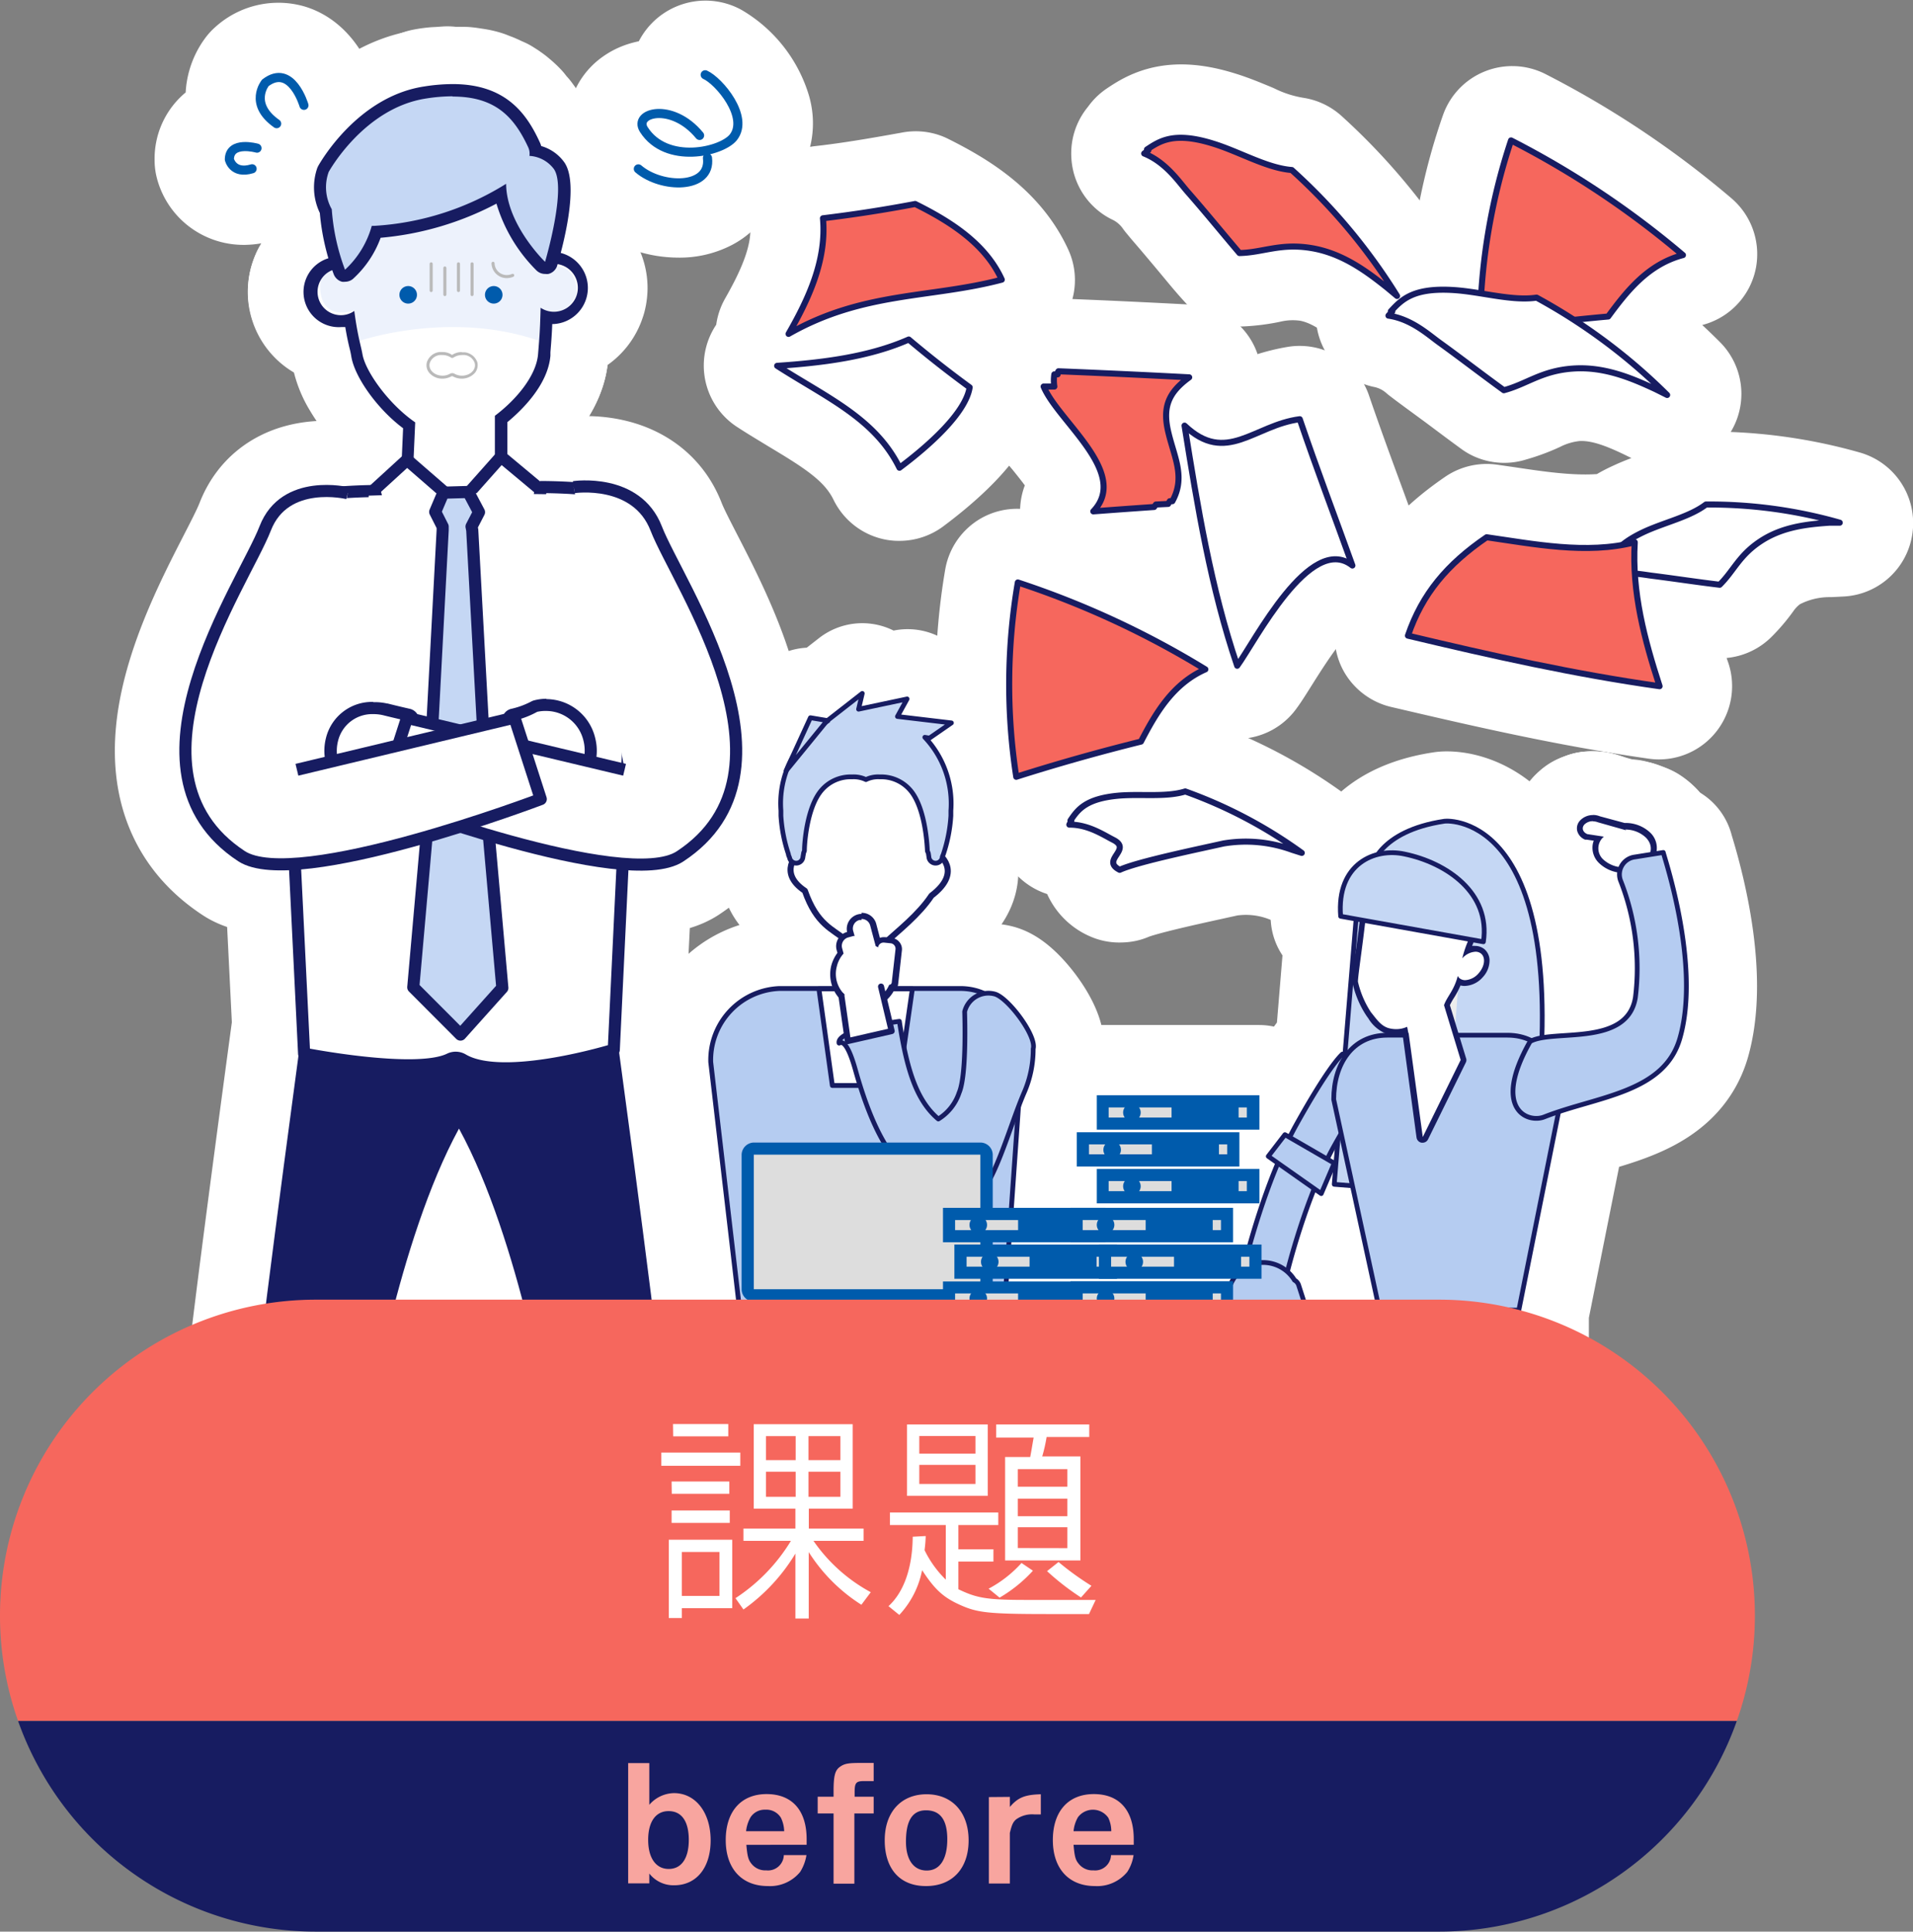<svg xmlns="http://www.w3.org/2000/svg" viewBox="0 0 218.02 220.07"><rect x="0" y="0" width="218.02" height="220.07" fill="#808080" stroke="none"/><defs><style>.cls-1,.cls-18,.cls-23,.cls-3{fill:none}.cls-1,.cls-3{stroke:#fff}.cls-1,.cls-18,.cls-23{stroke-linecap:round}.cls-1,.cls-10,.cls-13,.cls-16,.cls-18,.cls-23,.cls-3,.cls-4,.cls-5{stroke-linejoin:round}.cls-1{stroke-width:16px}.cls-3{stroke-width:9.6px}.cls-16,.cls-4,.cls-7{fill:#fff}.cls-10,.cls-13,.cls-16,.cls-4,.cls-5{stroke:#171c61}.cls-13,.cls-4{stroke-width:.69px}.cls-5{fill:#c5d7f4}.cls-10,.cls-5{stroke-width:.54px}.cls-10,.cls-12{fill:#b5ccf1}.cls-9{fill:#171c61}.cls-13,.cls-22{fill:#f6675d}.cls-16{stroke-width:1.38px}.cls-18{stroke:#005bac;stroke-width:1.04px}.cls-20{fill:#ddd}.cls-21{fill:#005bac}.cls-23{stroke:#bababa;stroke-width:.35px}</style></defs><g id="レイヤー_2" data-name="レイヤー 2"><g id="レイヤー_1-2" data-name="レイヤー 1"><path class="cls-1" d="M185.22 94.51zm-84.01 17.88a1.62 1.62 0 0 0 .1-.18l-.1.18zm80.06-18.79a2.3 2.3 0 0 1 .37 0h-.09zM152 132.18l.11-1.28-.54 1zm6.25-96.98a.37.37 0 0 0-.08.33l-.13.17a.34.34 0 0 0-.05.35.33.33 0 0 0 .27.21 11 11 0 0 1 5 2.5l.66.5c1.34 1 2.65 1.94 3.92 2.89s2.27 1.7 3.44 2.55a.36.36 0 0 0 .3 0 18 18 0 0 0 2.76-1 14.35 14.35 0 0 1 5.06-1.43c3.42-.23 6.46 1 9.27 2.35l.83.41.44.22a.47.47 0 0 0 .16 0 .33.33 0 0 0 .28-.15.35.35 0 0 0 0-.45 62.36 62.36 0 0 0-9.87-8.07l2.92-.29a.35.35 0 0 0 .25-.14c2.24-3 4.57-5.87 8.33-6.87a.35.35 0 0 0 .25-.26.37.37 0 0 0-.12-.34 101.51 101.51 0 0 0-19.65-13.12.37.37 0 0 0-.29 0 .35.35 0 0 0-.2.21A64.2 64.2 0 0 0 168.53 33c-.93-.14-1.87-.28-2.78-.34-4.86-.3-6.26 1.21-7.5 2.54zm-42.61 53.6a.37.37 0 0 0 .18 0h.11c4.57-1.46 9.33-2.81 14.14-4a.39.39 0 0 0 .22-.18c1.75-3.36 3.61-6.5 7.17-8.07a.35.35 0 0 0 0-.61 101.52 101.52 0 0 0-21.4-9.94.33.33 0 0 0-.29 0 .35.35 0 0 0-.16.23 68.48 68.48 0 0 0-.13 22.26.35.35 0 0 0 .16.31zm32.58 8.73a.34.34 0 0 0 .41-.17.35.35 0 0 0-.1-.44 53.39 53.39 0 0 0-13.37-7.08.33.33 0 0 0-.22 0 15.94 15.94 0 0 1-4.61.39c-1 0-2 0-2.93.08-4 .35-4.9 1.75-5.73 3a.37.37 0 0 0 0 .31l-.07.11a.36.36 0 0 0 0 .35.35.35 0 0 0 .3.18 8.76 8.76 0 0 1 4.25 1.37l.6.31c.31.16.5.33.54.48s-.13.47-.31.74a1.66 1.66 0 0 0-.39 1.3 1.51 1.51 0 0 0 .89.91.29.29 0 0 0 .16 0 .35.35 0 0 0 .14 0c1.63-.72 6.86-1.86 10-2.55l1.77-.39a15.29 15.29 0 0 1 7.66.72zm61.55-38.28a54.6 54.6 0 0 0-15.34-2.08.38.38 0 0 0-.22.07 16.19 16.19 0 0 1-4.28 2c-.94.34-1.91.69-2.79 1.11a11.91 11.91 0 0 0-2.31 1.37c-4.37.77-9.15.06-13.41-.58l-1.94-.28a.39.39 0 0 0-.24.05c-4.7 3.21-7.51 6.72-9.11 11.39a.35.35 0 0 0 0 .28.41.41 0 0 0 .22.17c8.55 2 18.53 4.33 28.71 5.77a.32.32 0 0 0 .26-.12.36.36 0 0 0 .07-.33 53 53 0 0 1-2.78-12.28l1.07.14.68.1c1.36.16 2.71.34 4 .52L196 67a.35.35 0 0 0 .24-.1 15.14 15.14 0 0 0 1.6-1.87 11.53 11.53 0 0 1 3.07-3 15.43 15.43 0 0 1 7.61-2l1.18-.06a.34.34 0 0 0 .33-.3.36.36 0 0 0-.26-.42zM91.7 44c4.47 2.69 8.32 5 10.49 9.44a.35.35 0 0 0 .23.18h.09a.36.36 0 0 0 .2-.06c2.82-2.1 7.62-6.11 8.12-9.39a.34.34 0 0 0-.13-.33 125 125 0 0 1-6.92-5.44.36.36 0 0 0-.37 0c-4.69 2.04-10.15 2.6-14.88 2.9a.35.35 0 0 0-.31.26.34.34 0 0 0 .15.38c1.12.73 2.25 1.4 3.33 2.06zm-1.83-5.62a.39.39 0 0 0 .18 0c5.56-3.18 10.87-3.93 16-4.65a73.17 73.17 0 0 0 8.2-1.49.35.35 0 0 0 .22-.19.3.3 0 0 0 0-.29c-2-4.35-6.17-6.88-10-8.79a.37.37 0 0 0-.21 0c-3.72.67-7.08 1.25-10.49 1.63a.35.35 0 0 0-.31.37c.44 4.71-1.71 9.2-3.87 13a.36.36 0 0 0 .06.42.33.33 0 0 0 .22-.01zm31.64 9.97c2.72 3.37 5.53 6.85 2.84 9.67a.35.35 0 0 0 .25.59c2.33-.17 4.65-.32 6.88-.46a.34.34 0 0 0 .25-.13.61.61 0 0 0 .12-.16l1.22-.05a.36.36 0 0 0 .27-.15l.11-.17h.1a.33.33 0 0 0 .29-.18c1.27-2.31.68-4.28 0-6.36-.15-.51-.3-1-.44-1.57-.69-2.79-.11-4.37 2.22-6.06a.34.34 0 0 0-.19-.62c-5.31-.28-10.19-.51-14.91-.69a.32.32 0 0 0-.34.25v.08h-.09a.36.36 0 0 0-.36.3 4.85 4.85 0 0 0 0 1.08H119a.35.35 0 0 0-.29.15.35.35 0 0 0 0 .33 20.42 20.42 0 0 0 2.8 4.15z"/><path class="cls-1" d="M153.91 64.7a.34.34 0 0 0 .42 0 .36.36 0 0 0 .12-.4c-.77-2.18-1.57-4.36-2.37-6.54-1.22-3.3-2.47-6.73-3.63-10.12a.35.35 0 0 0-.37-.23 17.34 17.34 0 0 0-4.68 1.49c-2.87 1.24-5.15 2.23-8.19-.67a.35.35 0 0 0-.4-.06.36.36 0 0 0-.18.36c1.57 10 3.11 18.87 6 27.42a.35.35 0 0 0 .27.23h.1a.33.33 0 0 0 .27-.14c.37-.49.85-1.26 1.46-2.23 2.16-3.42 5.78-9.16 9-9.72a2.64 2.64 0 0 1 2.18.61zm-23.68-46.89a11.1 11.1 0 0 1 4.27 3.61l.53.64c1.08 1.25 2.14 2.51 3.16 3.73S140 28 141 29.08a.3.3 0 0 0 .27.12 17.93 17.93 0 0 0 2.92-.36 14.13 14.13 0 0 1 5.24-.2c3.38.57 6 2.52 8.47 4.45l.76.64.34.27a.3.3 0 0 0 .22.08.34.34 0 0 0 .3-.52 66.75 66.75 0 0 0-12-14.42.37.37 0 0 0-.2-.09 19.72 19.72 0 0 1-5.48-1.73c-1.11-.46-2.26-.94-3.39-1.29-4.64-1.46-6.35-.31-7.86.7a.37.37 0 0 0-.15.31l-.12.09-.1.08a.32.32 0 0 0-.13.32.31.31 0 0 0 .14.28zm-52.91 3.54a4.93 4.93 0 0 0 2.37-.52 2.71 2.71 0 0 0 1.45-2.9.53.53 0 0 0-.22-.36A5.73 5.73 0 0 0 84 16a3.25 3.25 0 0 0 .51-2.89 8.94 8.94 0 0 0-3.91-5 .54.54 0 0 0-.69.27.51.51 0 0 0 .27.68l.15.1-.51 5.63c-2.35-2.55-5.24-2.72-6.49-1.81a1.5 1.5 0 0 0-.37 2.14 6.35 6.35 0 0 0 5.23 2.79h.45a9.07 9.07 0 0 0 1.57-.13.57.57 0 0 0-.08.34l-6.64 1a3.48 3.48 0 0 1-.39-.28.52.52 0 0 0-.67.79 7.89 7.89 0 0 0 4.89 1.72zM26.63 19.6a2.26 2.26 0 0 0 1.17.3 4 4 0 0 0 1.08-.17.51.51 0 0 0 .34-.65.52.52 0 0 0-.38-.35l.33-1.35a.51.51 0 0 0 .61-.36.52.52 0 0 0-.35-.64c-.21-.06-2-.55-3.09.25a1.8 1.8 0 0 0-.72 1.52v.12a2.15 2.15 0 0 0 1.01 1.33zm4.61-5.08a.52.52 0 0 0 .29.09.5.5 0 0 0 .43-.22.5.5 0 0 0 0-.58l2.25-1.52a.54.54 0 0 0 .58.21.53.53 0 0 0 .35-.65c0-.11-.86-2.84-2.66-3.43a2.72 2.72 0 0 0-2.56.58l-.09.08a3.45 3.45 0 0 0-.66 2.49 4.42 4.42 0 0 0 2.07 2.95zM143.49 137.1v-3.92h-18.53v3.92h18.53zm0-8.4v-3.92h-18.53v3.92h18.53z"/><path class="cls-1" d="M75.5 158.65c-.1-1-.25-2.33-.42-3.79h98v-5.59h-16.15l-3-13.92-2.15-.17v-.28l.1-1.3-1.19 2.8-.83-.58a82.4 82.4 0 0 0-2.88 9 4.37 4.37 0 0 1 .53.6.53.53 0 0 1 .12 0 .87.87 0 0 1 .44.5l1.12 3.34h-.29l-1-2.87a1 1 0 0 0-.47-.55 4 4 0 0 0-.81-.92 83.8 83.8 0 0 1 3.08-9.53l.83.59 1.48-3.47-.83-.48a33 33 0 0 1 .81-1.57l.45-.8-.43 5.26 2.07.16 3.08 14.17h15.94l4.52-22.58c5.66-1.9 12.32-2.69 13.93-8.52 2.3-8.34-1.85-20.53-1.94-21l-1.66.27a1.7 1.7 0 0 0-.38-2 3 3 0 0 0-.48-.38 3.57 3.57 0 0 0-1.63-.49 1.81 1.81 0 0 0-.23 0s.17.12.11.09l-3.24-.92a1.41 1.41 0 0 0-1.53.29c-.33.38-.18.86.34 1.08l1.89.29a1.85 1.85 0 0 0-.63 1.27 1.37 1.37 0 0 0 0 .35 1.93 1.93 0 0 0 .54 1 3.38 3.38 0 0 0 2.11.88 2 2 0 0 0-.06 1.62 27.24 27.24 0 0 1 1.65 13.24c-.83 4.89-7.31 3.95-10.7 4.56.76-25.22-10.57-24.77-11.11-24.68-4.57.68-6.65 2.48-7.59 3.78-2.44.65-4.54 2.79-4.2 7l1.72.31-1.3 15.74-.29-.33c-.37.33-1.84 1.89-5.24 8q-.41.74-.78 1.5l-.5-.29-1.89 2.47 1 .74a84.11 84.11 0 0 0-3.21 9.31H115v-.29h25.55v-3.92h-25.28l.79-11.34c.25-.67.5-1.29.74-1.84a12.34 12.34 0 0 0 1-4.92c.41-1.49-2.88-5.84-4.38-6.24a2.69 2.69 0 0 0-1.29 0 6.44 6.44 0 0 0-2.63-.55h-8.39a3.25 3.25 0 0 0 .25-.45.3.3 0 0 0 .29-.27l.43-3.79a.62.62 0 0 0-.54-.67l-.62-.06c1.52-1.41 3.85-3.22 5.29-5.38 2.58-2 1.9-3.55 1.26-4.3 0-.15.09-.29.14-.44a16.93 16.93 0 0 0 .85-4.36v-.59a11 11 0 0 0-3-8.39l.53.09 2.5-1.73-6.15-.73 1.1-2-5.59 1.12.42-1.8-4 3.12h.09l-.24.17.15-.19-1.91-.32-2.78 6.06.11-.13a11.66 11.66 0 0 0-.69 4.64v.59a16.93 16.93 0 0 0 .85 4.36c0 .15.1.29.14.44a.85.85 0 0 0 .3.44c-.36.83-.42 2.07 1.43 3.31 1.31 3.74 3 4.29 4.49 5.46a1 1 0 0 0-.3 1l.17.63a3.35 3.35 0 0 0-.77 1.47 3.48 3.48 0 0 0-.07 1.32 3.3 3.3 0 0 0 .15.62 3 3 0 0 0 .32.65h-6.9A8.16 8.16 0 0 0 81 121l3.21 27.49h.56a.44.44 0 0 0-.08.25.49.49 0 0 0 .48.49H74.4a3384.74 3384.74 0 0 0-4.32-32.83l.89-18c2.85.22 5.19 0 6.53-.85 14.72-9.66-.24-31-2.71-37.35-2.24-5.79-9.4-4.72-9.4-4.72v.12c-2.07-.14-3.82-.13-3.82-.13h-.33L57.1 52l-.7.78v-5.35c2.45-1.85 4.71-4.57 4.92-7v-.59a2.45 2.45 0 0 1 0-.27l.06-.73v-.71a1.21 1.21 0 0 0 0-.19V35.08l.12.06a2.5 2.5 0 0 0 .63.27 3.19 3.19 0 0 0 .7.09h.59a2.35 2.35 0 0 0 .43-.13 2.79 2.79 0 0 0 1-.68 3.27 3.27 0 0 0 .35-.48 2.48 2.48 0 0 0 .24-.55v-.06a.28.28 0 0 1 0-.06 2.38 2.38 0 0 0 .05-.26 2 2 0 0 0 0-.43 3 3 0 0 0 0-.52 1.05 1.05 0 0 0 0-.19l-.09-.3-.12-.23a1.28 1.28 0 0 0-.11-.2 2.27 2.27 0 0 0-.18-.25l.1-.16a1.88 1.88 0 0 0-.25-.24l-.09-.08-.33-.22h-.06a2.87 2.87 0 0 0-.4-.18 3 3 0 0 0-.85-.14 2.69 2.69 0 0 0-1.38.37v-1c.24.27.39.41.39.41s2.52-8.44 1-10.58a3.75 3.75 0 0 0-2.78-1.49 1.75 1.75 0 0 0-.15-1c-1.54-3.35-3.64-5.65-8.29-5.75h-.51a19.62 19.62 0 0 0-2.81.24c-7.07 1.08-11.11 8.37-11.11 8.37a5.12 5.12 0 0 0 .35 4.25 24.55 24.55 0 0 0 1.46 6.77 2.45 2.45 0 0 0-1.78.27 2.59 2.59 0 0 0-.91.95l-.06.09a3.16 3.16 0 0 0-.2.54 2.9 2.9 0 0 0-.07.6 2.66 2.66 0 0 0 2.66 2.66h.42a2.67 2.67 0 0 0 1.11-.46c0 .4.11.75.16 1.08v.3c0 .1.07.42.1.6l.06.29c0 .16.06.32.09.46a1.55 1.55 0 0 0 0 .23c0 .15.06.29.08.41v.16l.14.63a2.82 2.82 0 0 0 .07.31.36.36 0 0 0 0 .1c0 .13.05.25.07.38a7.71 7.71 0 0 0 1 2.39c.21.36.45.72.72 1.1a17.58 17.58 0 0 0 4.22 4.21L47.1 53l-.71-.62-3.73 3.42v.14c-.59 0-2 0-3.68.14-1.76-.28-6.94-.63-8.79 4.14-2.47 6.39-17.42 27.69-2.71 37.35 1.26.83 3.43 1.05 6.06.88l.91 18.36c-1.05 7.75-4.5 33.29-5.38 41.84m12.77 4.14s3.44-21.41 10.43-34.21c7 12.8 10.42 34.21 10.42 34.21m-23-132.48l.06.44a2.63 2.63 0 0 0-.38-.11c.14-.07.26-.18.39-.33zm.67 5.11zm11.68 85.11a2 2 0 0 1 .33.08l-.13.15c.01-.08-.06-.15-.13-.23zM140.36 146h-.3c.05-.09.09-.19.15-.28h.33zm-25.36-.31v.28h-.27v-.28z"/><path class="cls-1" d="M141.25 132.9V129h-18.53v3.9h18.53z"/><path d="M61.49 38.12l.12-3a67.49 67.49 0 0 1-.12 3zm-3.3-24.58l.34.41-.34-.41zm3.54 21.63a3.15 3.15 0 0 0 1.5.35h-.15a2.68 2.68 0 0 1-1.35-.35zm2.37.17a3.27 3.27 0 0 0 1.57-1.72 2.74 2.74 0 0 1-1.57 1.72zm-.53.15h.1zm2.23-2.68a3.1 3.1 0 0 1-.09.69c0-.41.16-2.94-2.3-3.18v-.19a2.71 2.71 0 0 1 2.39 2.68zM59 14.52l-.27-.37zm1.23 2.2l-.37-.72zm-.44-.89l-.25-.45zm-.39-.69l-.24-.39zm-1.28-1.72a7.5 7.5 0 0 0-.5-.48l.46.48zm-.65-.6a3 3 0 0 0-.39-.31 3 3 0 0 1 .35.31zm-.6-.46l-.38-.24zM56.2 12l-.41-.2zm-.66-.31l-.5-.19zm-.72-.26q-.37-.12-.78-.21.41.07.78.19zm-.91-.23l-.72-.11zm-1-.14h-.61zm-1-.06zm-2.18.1c-.37 0-.75.08-1.14.14.41-.08.76-.13 1.13-.16zM51 11l-1 .07zM37.5 31a3.09 3.09 0 0 0-.91.95 2.59 2.59 0 0 1 .91-.95zm1.4 4.91a2.66 2.66 0 0 1-2.66-2.66 2.77 2.77 0 0 1 .28-1.18c-.05.39-.5 4.58 3.91 3.35l.57 3.41c-.17-.76-.37-1.79-.59-3.41a2.61 2.61 0 0 1-1.51.49zm2.47 4.51c-.08-.47-.2-.93-.35-1.59 0 0 10.23-3.53 20.43 0 0 .54-.09 1-.13 1.6-.21 2.44-2.47 5.16-4.92 7v4.34l-3.22 3.62-2.2.06-3.84-3.32.18-4c-3.04-2.07-5.62-5.74-5.95-7.71zm144 54.17zm-.79 4.2l-.22-.05zm-.61-.15l-.21-.07zm-.59-.25l-.16-.09zm-31.77 33.54c.18-.35.35-.69.54-1l-.11 1.28zm-11.37 13.76l-.15.28H115v-.28h25.24zm9 3.58l-1.12-3.34a.87.87 0 0 0-.44-.5.53.53 0 0 0-.12 0 4.37 4.37 0 0 0-.53-.6 82.4 82.4 0 0 1 2.88-9l.83.58 1.19-2.8-.1 1.3v.28l2.15.17 3 13.92zm38.86-52.16v-.09a1.9 1.9 0 0 0 0-.41 1.9 1.9 0 0 1 0 .41v.09zm-1-2.08a3 3 0 0 1 .48.38 3 3 0 0 0-.49-.41zm-1.86-.52h.39-.39zm.82.11h-.16zm-.76-.06zm0 0zm-3.14-.84a1.43 1.43 0 0 0-.37-.09 1.43 1.43 0 0 1 .31.05zm-.46-.1a2.3 2.3 0 0 0-.37 0h.28zm-.8.18a1.15 1.15 0 0 0-.27.21 1.15 1.15 0 0 1 .21-.25zm.42-.15a1.35 1.35 0 0 0-.34.11 1.35 1.35 0 0 1 .28-.15zm1 3.69a1.68 1.68 0 0 1-.12-.69 1.68 1.68 0 0 0 .12.69 2.16 2.16 0 0 0 .44.64 2.16 2.16 0 0 1-.47-.68zm-81.08 15.09l.1-.18a1.62 1.62 0 0 1-.1.18zm-6-1.32a1.82 1.82 0 0 0 0 .32 3.3 3.3 0 0 0 .15.62 3.3 3.3 0 0 1-.15-.62 1.82 1.82 0 0 1 0-.36z" stroke-width="16" stroke-linejoin="round" stroke="#fff" fill="none"/><path class="cls-3" d="M158.25 35.2a.37.37 0 0 0-.08.33l-.13.17a.34.34 0 0 0-.05.35.33.33 0 0 0 .27.21 11 11 0 0 1 5 2.5l.66.5c1.34 1 2.65 1.94 3.92 2.89s2.27 1.7 3.44 2.55a.36.36 0 0 0 .3 0 18 18 0 0 0 2.76-1 14.35 14.35 0 0 1 5.06-1.43c3.42-.23 6.46 1 9.27 2.35l.83.41.44.22a.47.47 0 0 0 .16 0 .33.33 0 0 0 .28-.15.35.35 0 0 0 0-.45 62.36 62.36 0 0 0-9.87-8.07l2.92-.29a.35.35 0 0 0 .25-.14c2.24-3 4.57-5.87 8.33-6.87a.35.35 0 0 0 .25-.26.37.37 0 0 0-.12-.34 101.51 101.51 0 0 0-19.65-13.12.37.37 0 0 0-.29 0 .35.35 0 0 0-.2.21A64.2 64.2 0 0 0 168.53 33c-.93-.14-1.87-.28-2.78-.34-4.86-.3-6.26 1.21-7.5 2.54zm-42.61 53.6a.37.37 0 0 0 .18 0h.11c4.57-1.46 9.33-2.81 14.14-4a.39.39 0 0 0 .22-.18c1.75-3.36 3.61-6.5 7.17-8.07a.35.35 0 0 0 0-.61 101.52 101.52 0 0 0-21.4-9.94.33.33 0 0 0-.29 0 .35.35 0 0 0-.16.23 68.48 68.48 0 0 0-.13 22.26.35.35 0 0 0 .16.31zm32.58 8.73a.34.34 0 0 0 .41-.17.35.35 0 0 0-.1-.44 53.39 53.39 0 0 0-13.37-7.08.33.33 0 0 0-.22 0 15.94 15.94 0 0 1-4.61.39c-1 0-2 0-2.93.08-4 .35-4.9 1.75-5.73 3a.37.37 0 0 0 0 .31l-.07.11a.36.36 0 0 0 0 .35.35.35 0 0 0 .3.18 8.76 8.76 0 0 1 4.25 1.37l.6.31c.31.16.5.33.54.48s-.13.47-.31.74a1.66 1.66 0 0 0-.39 1.3 1.51 1.51 0 0 0 .89.91.29.29 0 0 0 .16 0 .35.35 0 0 0 .14 0c1.63-.72 6.86-1.86 10-2.55l1.77-.39a15.29 15.29 0 0 1 7.66.72zm61.55-38.28a54.6 54.6 0 0 0-15.34-2.08.38.38 0 0 0-.22.07 16.19 16.19 0 0 1-4.28 2c-.94.34-1.91.69-2.79 1.11a11.91 11.91 0 0 0-2.31 1.37c-4.37.77-9.15.06-13.41-.58l-1.94-.28a.39.39 0 0 0-.24.05c-4.7 3.21-7.51 6.72-9.1 11.39a.31.31 0 0 0 0 .28.41.41 0 0 0 .22.17c8.55 2 18.53 4.33 28.71 5.77a.32.32 0 0 0 .26-.12.36.36 0 0 0 .07-.33 53 53 0 0 1-2.78-12.28l1.07.14.68.1c1.36.16 2.71.34 4 .52L196 67a.35.35 0 0 0 .24-.1 15.14 15.14 0 0 0 1.6-1.87 11.53 11.53 0 0 1 3.07-3 15.43 15.43 0 0 1 7.61-2l1.18-.06a.34.34 0 0 0 .33-.3.36.36 0 0 0-.26-.42zM88.37 41.94c1.12.73 2.25 1.4 3.33 2.06 4.47 2.69 8.32 5 10.49 9.44a.35.35 0 0 0 .23.18h.09a.36.36 0 0 0 .2-.06c2.82-2.1 7.62-6.11 8.12-9.39a.34.34 0 0 0-.13-.33 125 125 0 0 1-6.92-5.44.36.36 0 0 0-.37 0c-4.69 2.04-10.15 2.6-14.88 2.9a.35.35 0 0 0-.31.26.34.34 0 0 0 .15.38zm1.5-3.56a.39.39 0 0 0 .18 0c5.56-3.18 10.87-3.93 16-4.65a73.17 73.17 0 0 0 8.2-1.49.35.35 0 0 0 .22-.19.3.3 0 0 0 0-.29c-2-4.35-6.17-6.88-10-8.79a.37.37 0 0 0-.21 0c-3.72.67-7.08 1.25-10.49 1.63a.35.35 0 0 0-.31.37c.44 4.71-1.71 9.2-3.87 13a.36.36 0 0 0 .06.42.33.33 0 0 0 .22-.01zm31.64 9.97c2.72 3.37 5.53 6.85 2.84 9.67a.35.35 0 0 0 .25.59c2.33-.17 4.65-.32 6.88-.46a.34.34 0 0 0 .25-.13.61.61 0 0 0 .12-.16l1.22-.05a.36.36 0 0 0 .27-.15l.11-.17h.1a.33.33 0 0 0 .29-.18c1.27-2.31.68-4.28 0-6.36-.15-.51-.3-1-.44-1.57-.69-2.79-.11-4.37 2.22-6.06a.34.34 0 0 0-.19-.62c-5.31-.28-10.19-.51-14.91-.69a.32.32 0 0 0-.34.25v.08h-.09a.36.36 0 0 0-.36.3 4.85 4.85 0 0 0 0 1.08H119a.35.35 0 0 0-.29.15.35.35 0 0 0 0 .33 20.42 20.42 0 0 0 2.8 4.15z"/><path class="cls-3" d="M153.91 64.7a.34.34 0 0 0 .42 0 .36.36 0 0 0 .12-.4c-.77-2.18-1.57-4.36-2.37-6.54-1.22-3.3-2.47-6.73-3.63-10.12a.35.35 0 0 0-.37-.23 17.34 17.34 0 0 0-4.68 1.49c-2.87 1.24-5.15 2.23-8.19-.67a.35.35 0 0 0-.4-.06.36.36 0 0 0-.18.36c1.57 10 3.11 18.87 6 27.42a.35.35 0 0 0 .27.23h.1a.33.33 0 0 0 .27-.14c.37-.49.85-1.26 1.46-2.22 2.16-3.43 5.78-9.17 9-9.73a2.64 2.64 0 0 1 2.18.61zm-23.68-46.89a11.1 11.1 0 0 1 4.27 3.61l.53.64c1.08 1.25 2.14 2.51 3.16 3.73S140 28 141 29.08a.3.3 0 0 0 .27.12 17.93 17.93 0 0 0 2.92-.36 14.13 14.13 0 0 1 5.24-.2c3.38.57 6 2.52 8.47 4.45l.76.64.34.27a.3.3 0 0 0 .22.08.34.34 0 0 0 .3-.52 66.75 66.75 0 0 0-12-14.42.37.37 0 0 0-.2-.09 19.72 19.72 0 0 1-5.48-1.73c-1.11-.46-2.26-.94-3.39-1.29-4.64-1.46-6.35-.31-7.86.7a.37.37 0 0 0-.15.31l-.12.09-.1.08a.32.32 0 0 0-.13.32.31.31 0 0 0 .14.28zm-52.91 3.54a4.93 4.93 0 0 0 2.37-.52 2.71 2.71 0 0 0 1.45-2.9.53.53 0 0 0-.22-.36A5.73 5.73 0 0 0 84 16a3.25 3.25 0 0 0 .51-2.89 8.94 8.94 0 0 0-3.91-5 .54.54 0 0 0-.69.27.51.51 0 0 0 .27.68 7.93 7.93 0 0 1 3.32 4.33 2.24 2.24 0 0 1-.31 2c-.65.81-2.79 1.6-5 1.49a5.38 5.38 0 0 1-4.41-2.32c-.2-.32-.17-.54.11-.74.84-.61 3.37-.47 5.41 2a.52.52 0 0 0 .73.07.51.51 0 0 0 .08-.73c-2.41-2.92-5.51-3.15-6.83-2.19a1.5 1.5 0 0 0-.37 2.14 6.35 6.35 0 0 0 5.23 2.79h.45a9.07 9.07 0 0 0 1.57-.13.57.57 0 0 0-.08.34 1.67 1.67 0 0 1-.91 1.86c-1.53.82-4.5.3-6.12-1.08a.52.52 0 0 0-.67.79 7.89 7.89 0 0 0 4.94 1.67zM26.63 19.6a2.26 2.26 0 0 0 1.17.3 4 4 0 0 0 1.08-.17.52.52 0 1 0-.31-1 1.79 1.79 0 0 1-1.4 0 1.19 1.19 0 0 1-.51-.62.79.79 0 0 1 .3-.63 3.17 3.17 0 0 1 2.18-.08.52.52 0 0 0 .29-1c-.21-.06-2-.55-3.09.25a1.8 1.8 0 0 0-.72 1.52v.12a2.15 2.15 0 0 0 1.01 1.31zm4.61-5.08a.52.52 0 0 0 .29.09.5.5 0 0 0 .43-.22.52.52 0 0 0-.13-.72 3.43 3.43 0 0 1-1.63-2.2 2.41 2.41 0 0 1 .41-1.66 1.7 1.7 0 0 1 1.55-.4c1.06.35 1.79 2.09 2 2.74a.52.52 0 0 0 1-.3c0-.11-.86-2.84-2.66-3.43a2.72 2.72 0 0 0-2.58.58l-.09.08a3.45 3.45 0 0 0-.66 2.49 4.42 4.42 0 0 0 2.07 2.95zm19.19 28.65a2.06 2.06 0 0 0 1-.26.21.21 0 0 1 .18 0 2.09 2.09 0 0 0 1 .26 2 2 0 0 0 1.54-.69 1.4 1.4 0 0 0 .25-1.18 1.72 1.72 0 0 0-1.4-1.16h-.37a2.08 2.08 0 0 0-1.11.31 2.08 2.08 0 0 0-1.11-.31 2.19 2.19 0 0 0-.36 0 1.7 1.7 0 0 0-1.42 1.16 1.33 1.33 0 0 0 .25 1.18 1.93 1.93 0 0 0 1.55.69zM49 41.39a1.36 1.36 0 0 1 1.14-.91h.31a1.79 1.79 0 0 1 .94.27.27.27 0 0 0 .34 0 1.79 1.79 0 0 1 .94-.27h.31a1.36 1.36 0 0 1 1.14.91c.2.76-.53 1.44-1.45 1.44a1.68 1.68 0 0 1-.85-.22.52.52 0 0 0-.52 0 1.68 1.68 0 0 1-.85.22c-.94 0-1.67-.68-1.45-1.44zm75.96 91.79h18.53v3.92h-18.53zm-2.24-4.18h18.53v3.9h-18.53zm2.24-4.22h18.53v3.92h-18.53z"/><path class="cls-4" d="M106.87 97.23s3 2-.71 4.81c-1.44 2.17-3.79 4-5.31 5.39l.4 1.92-2.61 1.28-2.64-1.28.4-2.25c-1.51-1.28-3.3-1.71-4.67-5.61-3.15-2.1-.77-4.26-.77-4.26s.41-11.35 7.74-10.67c.03 0 8.8-.56 8.17 10.67z"/><path class="cls-5" d="M105.4 84l.53.09 2.5-1.73-6.15-.73 1.1-2-5.53 1.17.42-1.8-4 3.12h.09a16 16 0 0 0-2 1.53 10.85 10.85 0 0 0-3.36 8.7v.59a16.93 16.93 0 0 0 .85 4.36c0 .15.1.29.14.44a.77.77 0 0 0 1.52-.13l.07-.39c0-.11.09-.2.1-.32 0-.91.3-4.93 1.93-6.85a4.37 4.37 0 0 1 3.5-1.54 3.22 3.22 0 0 1 1.58.31 3.16 3.16 0 0 1 1.57-.31 4.37 4.37 0 0 1 3.5 1.54c1.63 1.92 1.89 5.94 1.93 6.85 0 .12.09.21.11.32l.06.39a.77.77 0 0 0 1.52.13c0-.15.09-.29.14-.44a16.93 16.93 0 0 0 .85-4.36v-.59A11 11 0 0 0 105.4 84z"/><path class="cls-5" d="M89.58 87.83l4.69-5.74-1.91-.32-2.78 6.06z"/><path d="M114.5 148.53l1.93-27.53c0-4.61-2.66-8.38-7-8.38H88.84A8.16 8.16 0 0 0 81 121l3.21 27.49z" stroke-width=".55" fill="#b5ccf1" stroke="#171c61" stroke-linejoin="round"/><path class="cls-7" d="M94.86 123.67h7.54l1.58-11.01H93.33l1.53 11.01z"/><path stroke-width=".55" stroke="#171c61" fill="#fff" stroke-linejoin="round" d="M94.86 123.67h7.54l1.58-11.01H93.33l1.53 11.01z"/><path class="cls-7" d="M98.37 114.5a3.23 3.23 0 0 1-.82-.1A3.6 3.6 0 0 1 95 110a3.84 3.84 0 0 1 .74-1.5l-.12-.48a1.28 1.28 0 0 1 .13-1 1.33 1.33 0 0 1 .81-.62l.38-.11-.06-.23a1.36 1.36 0 0 1 1.29-1.69 1.35 1.35 0 0 1 1.3 1l.53 2a1 1 0 0 1 .65-.26h.11l.77.09a1 1 0 0 1 .84 1L102 112a.66.66 0 0 1-.39.52 3.63 3.63 0 0 1-3.19 2z"/><path class="cls-9" d="M98.17 104.7a1 1 0 0 1 1 .73l.63 2.36.28.14a.61.61 0 0 1 .6-.54h.07l.77.08a.62.62 0 0 1 .54.67l-.43 3.79a.3.3 0 0 1-.29.27 3.28 3.28 0 0 1-2.94 2 3.18 3.18 0 0 1-.74-.09 3.27 3.27 0 0 1-2.29-4 3.35 3.35 0 0 1 .77-1.47l-.17-.63a1 1 0 0 1 .7-1.21l.59-.16h.14l-.17-.6a1 1 0 0 1 .71-1.22 1.07 1.07 0 0 1 .25 0m0-.7a1.59 1.59 0 0 0-.43.06 1.71 1.71 0 0 0-1.22 2 1.68 1.68 0 0 0-1.19 2.06l.09.32a4.31 4.31 0 0 0-.71 1.48 4.14 4.14 0 0 0 .42 3 3.79 3.79 0 0 0 2.39 1.81 3.89 3.89 0 0 0 .9.11 4 4 0 0 0 3.44-2.09 1 1 0 0 0 .48-.75l.42-3.78a1.26 1.26 0 0 0-.27-1 1.28 1.28 0 0 0-.87-.48l-.77-.09h-.15a1.32 1.32 0 0 0-.44.08l-.4-1.53a1.7 1.7 0 0 0-1.71-1.32z"/><path class="cls-10" d="M108.13 135.19a9.79 9.79 0 0 1-4.53-1.6c-2.44-1.87-4.43-5.7-6.11-11.69-1.15-4.12-1.85-2.91-1.87-3.07-.24-1.53 6.88-2.47 6.88-2.47.83 5.4 1.91 9 4.44 11.13a5.59 5.59 0 0 0 2.37-3c.9-2.08.62-9.22.63-9.24a2.79 2.79 0 0 1 3.43-2c1.5.4 4.79 4.75 4.38 6.24a12.34 12.34 0 0 1-1 4.92c-1.71 3.9-3.63 11.38-5.85 12.13-.49.17-2.23-1.35-2.77-1.35z"/><path class="cls-5" d="M174.41 104.2v32.53l-22.35-1.8 2.86-34.72 19.49 3.99z"/><path class="cls-7" d="M185.15 99.18a3.76 3.76 0 0 1-2.67-1 2.14 2.14 0 0 1-.66-1.55 2 2 0 0 1 .33-1l-1.29-.19a1.16 1.16 0 0 1-.79-.8 1 1 0 0 1 .24-.86 1.65 1.65 0 0 1 1.24-.51 2 2 0 0 1 .69.13l2.88.82h.16a3.7 3.7 0 0 1 2.53 1 2.07 2.07 0 0 1 .64 1.8 2.51 2.51 0 0 1-1.4 1.77 4.15 4.15 0 0 1-1.9.44z"/><path class="cls-9" d="M181.55 93.58a1.45 1.45 0 0 1 .55.1l3.24.92-.12-.09a3.43 3.43 0 0 1 2.34.9c1 1 .66 2.32-.68 3a3.87 3.87 0 0 1-1.74.41 3.46 3.46 0 0 1-2.42-.9 1.72 1.72 0 0 1 .07-2.6l-1.89-.29c-.52-.22-.67-.7-.34-1.08a1.33 1.33 0 0 1 1-.39m0-.7a2 2 0 0 0-1.5.64 1.29 1.29 0 0 0-.31 1.16 1.48 1.48 0 0 0 .9 1h.17l.82.12a2.07 2.07 0 0 0-.15.77 2.41 2.41 0 0 0 .76 1.79 4.06 4.06 0 0 0 2.91 1.11 4.44 4.44 0 0 0 2.06-.49 2.8 2.8 0 0 0 1.58-2 2.41 2.41 0 0 0-.73-2.1 4.08 4.08 0 0 0-2.74-1.1h-.18l-2.82-.76a2 2 0 0 0-.78-.15z"/><path class="cls-5" d="M156.29 98.84s.79-4.15 8.33-5.28c.59-.09 14.31-.63 10.47 33.3"/><path d="M165.39 123.15l.93-12.67a.31.31 0 0 1 0-.1l.53-2.07-.54-.09.75-1.14a.58.58 0 0 0-.07-.73 1.74 1.74 0 0 1-.57-1.26 1.27 1.27 0 0 1 .33-.73.58.58 0 0 0-.2-.89c-.43-.21-.87-.51-.92-.85a1.87 1.87 0 0 1 0-.33.58.58 0 0 0-.63-.65l-.81.08a1.37 1.37 0 0 1-.84-.3.59.59 0 0 0-.87.17.32.32 0 0 1-.28.19 5.77 5.77 0 0 1-1.74-.73.58.58 0 0 0-.8.23c-.06.15-.23.25-.57.21a2.33 2.33 0 0 1-.9-.22.6.6 0 0 0-.45-.07 3 3 0 0 0-1.29.57.58.58 0 0 1-.86-.77c.21-.3.43-.58.64-.84a.58.58 0 0 0 .09-.59l-.07-.16a.59.59 0 0 1 .09-.61" fill="#ededed"/><path class="cls-10" d="M153 120.09c-.37.33-1.84 1.89-5.24 8-3.59 6.43-5.8 15.48-5.89 15.87a2.47 2.47 0 0 0 4.8 1.16c0-.09 2.15-8.79 5.41-14.62 3.05-5.45 4.25-6.73 4.3-6.78l-.07.07z"/><path class="cls-10" d="M157.21 149.26l-5.21-24c0-4 2.09-7.32 6.11-7.32h13.69c4 0 6.11 3.29 6.11 7.32l-4.81 24zm-5.15-16.74l-5.62-3.25-1.9 2.47 6.04 4.25 1.48-3.47z"/><rect class="cls-12" x="144.17" y="149.7" width="2.58" height="5.13" rx="1" ry="1" transform="rotate(2.74 145.69 152.57)"/><path class="cls-10" d="M149.26 150.3l-1.26-3.9a1 1 0 0 0-.47-.55 4.19 4.19 0 0 0-5.33-1.63 4.32 4.32 0 0 0 3.79 7.76 4 4 0 0 0 1-.7 1 1 0 0 0 1.18.47l.54-.18a1 1 0 0 0 .55-1.27z"/><rect class="cls-12" x="141.74" y="149.41" width="2.45" height="4.39" rx=".95" ry=".95" transform="rotate(2.74 143.16 151.8)"/><path class="cls-10" d="M176 127.25c-1.89.76-6-.88-1.62-8.59 2.56-1.46 11.07.66 12-5a27.24 27.24 0 0 0-1.65-13.24 2 2 0 0 1 1.58-2.78l3.25-.52c.09.49 4.24 12.68 1.94 21-1.71 6.43-9.5 6.76-15.5 9.13z"/><path class="cls-12" d="M159.49 119.26l4.13 23.51 4.03-23.89-2.83 1.52-5.33-1.14z"/><path class="cls-7" d="M162.09 129.88a.34.34 0 0 1-.29-.29l-1.59-11.75a1.3 1.3 0 0 1-.1-.39 3.37 3.37 0 0 1-1 .15 3.55 3.55 0 0 1-1-.14 3.84 3.84 0 0 1-1.91-1.64l-.22-.29a10.87 10.87 0 0 1-1.55-3.68 35.93 35.93 0 0 1 .42-3.63c.22-1.58.47-3.38.62-4.87a3.25 3.25 0 0 1 1.39-2.37.27.27 0 0 1 .11 0l1.9-.55a3.34 3.34 0 0 1 1.89-.58 3.44 3.44 0 0 1 1.79.51l4.12 1.76a3.32 3.32 0 0 1 1.53 3.56 8.82 8.82 0 0 1-.55 1.59c-.14.32-.27.65-.42 1.08a2.12 2.12 0 0 1 .89-.22 1.3 1.3 0 0 1 .87.31 1.26 1.26 0 0 1 .45.93A2.74 2.74 0 0 1 167 112a1.3 1.3 0 0 1-.68-.18 8.89 8.89 0 0 1-.87 1.75 5.88 5.88 0 0 0-.51.94l1.87 6.13a.31.31 0 0 1 0 .25l-4.32 8.79a.34.34 0 0 1-.31.19z"/><path class="cls-9" d="M160.79 100.15a3.11 3.11 0 0 1 1.61.45l4.16 1.79a3 3 0 0 1 1.33 3.16c-.32 1.38-.77 1.73-1.24 3.64a2.16 2.16 0 0 1 1.5-.76 1 1 0 0 1 .65.22c.53.45.41 1.44-.27 2.22a2.19 2.19 0 0 1-1.54.8 1 1 0 0 1-.65-.22.86.86 0 0 1-.2-.26c-.43 1.67-1.24 2.37-1.57 3.33l1.9 6.24-4.32 8.78-1.61-11.83c-.07 0-.13-.72-.19-.72a3 3 0 0 1-1.24.26 3.26 3.26 0 0 1-.87-.12c-.9-.27-1.39-1.07-2-1.81a10.66 10.66 0 0 1-1.48-3.48c0-.76.72-5.3 1-8.46a3 3 0 0 1 1.25-2.12l2-.57a3.06 3.06 0 0 1 1.74-.54m0-.7a3.7 3.7 0 0 0-2 .61l-1.85.53-.2.1a3.65 3.65 0 0 0-1.55 2.62c-.15 1.49-.39 3.28-.61 4.87a29.41 29.41 0 0 0-.42 3.69 11.06 11.06 0 0 0 1.62 3.87l.21.29a4.16 4.16 0 0 0 2.09 1.76 3.91 3.91 0 0 0 1.07.16 3.65 3.65 0 0 0 .74-.08l1.59 11.73a.7.7 0 0 0 .58.59h.11a.69.69 0 0 0 .62-.38l4.32-8.79a.62.62 0 0 0 0-.5l-1.83-6a6.94 6.94 0 0 1 .43-.78 9.33 9.33 0 0 0 .78-1.47 1.86 1.86 0 0 0 .48.06 2.85 2.85 0 0 0 2.06-1 2.81 2.81 0 0 0 .77-2 1.73 1.73 0 0 0-.57-1.18 1.69 1.69 0 0 0-1.1-.38 1.72 1.72 0 0 0-.32 0l.17-.41a8.42 8.42 0 0 0 .56-1.64 3.66 3.66 0 0 0-1.63-3.91h-.09l-4.07-1.81a3.71 3.71 0 0 0-1.92-.54z"/><path class="cls-5" d="M169.06 107.3c.83-5.55-4.16-9-9-10-3.37-.73-7.75 1.1-7.27 7.09z"/><path class="cls-13" d="M168.67 37.84A69.11 69.11 0 0 1 172.21 16a102.14 102.14 0 0 1 19.59 13.06c-4 1.05-6.41 4.14-8.52 7-4.91.44-9.77 1.03-14.61 1.78z"/><path class="cls-4" d="M158.68 35.47h-.17c1.24-1.35 2.57-2.73 7.22-2.42 3.14.21 6.58 1.27 9.39.86A65.39 65.39 0 0 1 190 45l-1.28-.64c-2.66-1.24-5.83-2.62-9.44-2.37s-5.26 1.77-7.89 2.47c-2.5-1.81-4.85-3.63-7.36-5.44-1.24-.89-3.17-2.68-5.79-3.06z"/><path class="cls-13" d="M115.82 88.5a69.1 69.1 0 0 1 .18-22.14 101.75 101.75 0 0 1 21.37 9.9c-3.75 1.65-5.7 5.08-7.34 8.23q-7.22 1.79-14.21 4.01z"/><path class="cls-4" d="M122.1 93.48h-.1c.83-1.23 1.72-2.49 5.47-2.83 2.53-.22 5.42.2 7.61-.48a53.08 53.08 0 0 1 13.28 7l-1.1-.35a15.41 15.41 0 0 0-7.83-.72c-2.75.62-9.81 2.07-11.82 3-2.22-1.13 1.5-2.3-.74-3.42-1.1-.56-2.86-1.75-5-1.73zm61.07-28.2h-.14c.36-1.47.77-3 4.25-4.65 2.36-1.11 5.28-1.73 7.14-3.15a54 54 0 0 1 15.25 2.07h-1.18c-2.42.17-5.27.44-7.78 2.07s-3.1 3.4-4.72 5c-2.53-.3-5-.68-7.51-1-1.25-.14-3.36-.66-5.41.11l.1-.45z"/><path class="cls-13" d="M169.43 61.21c5.23.74 11.41 2 16.88.57-.35 5.69 1.12 11.14 2.83 16.4-9.74-1.37-19.25-3.51-28.68-5.76 1.62-4.75 4.47-8.14 8.97-11.21z"/><path class="cls-4" d="M102.51 53.29c3.36-2.51 7.54-6.24 8-9.16a124.6 124.6 0 0 1-6.94-5.45c-4.55 2-9.83 2.65-15 3 5.65 3.63 11.17 5.98 13.94 11.61z"/><path class="cls-13" d="M114.17 31.86c-1.82-4-5.67-6.54-9.87-8.62a157 157 0 0 1-10.51 1.63c.43 4.68-1.56 9.06-3.92 13.17 8.52-4.86 16.22-4.04 24.3-6.18zm10.43 26.4c4.18-4.39-4-10.25-5.66-14.22h1.22a4.6 4.6 0 0 1 0-1.39h.38c0-.12 0-.23.09-.35q7.46.3 14.9.69c-2.44 1.77-3.08 3.48-2.34 6.42.68 2.77 1.91 5 .42 7.69h-.29l-.19.31-1.39.07-.21.28q-3.48.24-6.93.5z"/><path class="cls-4" d="M148.13 47.76c1.9 5.59 4 11.11 6 16.67-4.8-3.79-11.13 8.69-13.13 11.42-3-8.83-4.53-18.17-6-27.36 4.74 4.51 7.94-.06 13.13-.73z"/><path class="cls-13" d="M130.88 17.11l-.16-.08c1.51-1 3.11-2.05 7.56-.66 3 .93 6.11 2.78 8.94 3a66.38 66.38 0 0 1 12 14.35l-1.1-.92c-2.3-1.83-5.07-3.93-8.63-4.53s-5.52.5-8.23.56c-2-2.35-3.89-4.68-5.93-7-1-1.15-2.47-3.35-4.93-4.34z"/><path fill="#aeaeae" d="M62.93 149.27h110.11v5.59H62.93z"/><path d="M41 38.83s10.24-3.53 20.45 0l.14-3.72s2.66 1.64 4.09-1.55c0 0 .56-4.14-4-3.1l.09-8.57-4.12-2.29-16.87 4.58-1 6.57A2.6 2.6 0 0 0 36.53 32s-.73 4.67 3.9 3.38z" fill="#edf2fc"/><path class="cls-9" d="M75.5 158.65c-1-10.12-5.67-44.1-5.67-44.1s-13.56 1.11-17.52 6.21c-4-5.1-17.52-6.21-17.52-6.21s-4.63 34-5.68 44.1l12.77 4.14s3.44-21.41 10.43-34.21c7 12.8 10.42 34.21 10.42 34.21z"/><path class="cls-16" d="M43 55.94s-6.89 0-9.49 1.11a6.27 6.27 0 0 0-3.34 3.58l2.39 16.58 2.1 42.84s12.76 2.51 16.6.61a1.58 1.58 0 0 1 1.48.07c4.64 2.75 17.21-1.13 17.21-1.13L72 76.76l2.39-16.59a6.25 6.25 0 0 0-3.34-3.58c-2.6-1.14-9.49-1.1-9.49-1.1"/><path class="cls-9" d="M58.26 18.86s3.53.17 3.53 3c0 1.32 0 4.79-.09 8.57a2.69 2.69 0 0 1 1.38-.37 2.73 2.73 0 1 1-1.47 5c-.07 2.9-.17 3.8-.29 5.31-.21 2.44-2.47 5.16-4.92 7v12.34l-9.58-.36.5-11.23c-3-2.06-5.62-5.73-6-7.7-.17-1-.54-2-.94-5a2.61 2.61 0 0 1-1.53.49 2.66 2.66 0 0 1 0-5.32 2.82 2.82 0 0 1 .92.16l-.92-7.14 19.36-4.75m0-1.39a1.86 1.86 0 0 0-.33 0l-19.31 4.79a1.39 1.39 0 0 0-1 1.52l.7 5.48a4 4 0 0 0 .67 8h.41c.18 1.1.35 1.84.49 2.42a9.64 9.64 0 0 1 .2.95c.4 2.38 3 6 5.9 8.16l-.46 10.48a1.37 1.37 0 0 0 .37 1 1.35 1.35 0 0 0 1 .44l9.58.36a1.38 1.38 0 0 0 1.39-1.38V48.1c1.55-1.28 4.62-4.19 4.91-7.57v-.4c.08-1 .15-1.77.21-3.21h.14a4.12 4.12 0 0 0 0-8.23c0-3.1.06-5.73.06-6.81 0-3.3-3.17-4.33-4.84-4.41z"/><path class="cls-16" d="M46.39 52.39l5.08 4.41-6.88 6.83-1.93-7.83 3.73-3.41zm10.71-.36l-4.24 4.77 7.35 6.41 1.42-7.4-4.53-3.78z"/><path d="M39.33 31.42h-.18a.7.7 0 0 1-.47-.42 25.35 25.35 0 0 1-1.55-6.92 5.91 5.91 0 0 1-.31-4.71.47.47 0 0 1 0-.1c.17-.31 4.28-7.6 11.6-8.72a20.94 20.94 0 0 1 3.12-.25c5.63 0 7.83 3.11 9.23 6.16a2.35 2.35 0 0 1 .21.73 4.24 4.24 0 0 1 2.65 1.68c1.63 2.3-.47 9.72-.91 11.18a.67.67 0 0 1-.48.47.57.57 0 0 1-.18 0 .67.67 0 0 1-.48-.2c-.17-.16-3.91-3.81-4.55-8.19a33.4 33.4 0 0 1-14.19 4.29 11.15 11.15 0 0 1-3.12 4.83.66.66 0 0 1-.39.17z" fill="#c5d7f4"/><path class="cls-9" d="M51.59 11c4.87 0 7 2.33 8.6 5.76a1.75 1.75 0 0 1 .15 1 3.75 3.75 0 0 1 2.78 1.49c1.51 2.14-1 10.58-1 10.58s-4.4-4.23-4.44-8.89a31.82 31.82 0 0 1-15 4.79h-.31a10.66 10.66 0 0 1-3.05 5 24.34 24.34 0 0 1-1.51-6.89 5.12 5.12 0 0 1-.35-4.25s4-7.29 11.11-8.37a19.76 19.76 0 0 1 3-.25m0-1.39a21 21 0 0 0-3.22.27C40.71 11 36.44 18.6 36.26 18.92l-.09.19a6.72 6.72 0 0 0 .28 5.15 26.29 26.29 0 0 0 1.59 7 1.41 1.41 0 0 0 .94.84 1.34 1.34 0 0 0 .35 0 1.41 1.41 0 0 0 .88-.31 11.81 11.81 0 0 0 3.17-4.7 34.74 34.74 0 0 0 13.2-3.89 18 18 0 0 0 4.57 7.62 1.4 1.4 0 0 0 1 .39 1.34 1.34 0 0 0 .35 0 1.39 1.39 0 0 0 1-.94c.63-2.13 2.57-9.29.81-11.78a4.87 4.87 0 0 0-2.63-1.85 2.75 2.75 0 0 0-.17-.45c-1.51-3.29-3.9-6.61-9.92-6.61z"/><path class="cls-7" d="M43.14 90.93h-.16c-.87-.2-1.38-.34-1.46-.36a5.19 5.19 0 0 1-3.67-6.27 4.66 4.66 0 0 1 4.71-3.61 5.62 5.62 0 0 1 1.41.18c.34.08 1.24.31 2.6.61a.7.7 0 0 1 .46.36.66.66 0 0 1 0 .58l-3.28 8.09a.7.7 0 0 1-.61.42z"/><path class="cls-9" d="M42.56 81.36a4.8 4.8 0 0 1 1.24.16s1 .25 2.62.62l-3.28 8.1c-.86-.2-1.37-.34-1.44-.36a4.5 4.5 0 0 1-3.18-5.44 4 4 0 0 1 4-3.08m0-1.39a5.4 5.4 0 0 0-5.38 4.15 5.9 5.9 0 0 0 4.17 7.11l1.47.35a1.17 1.17 0 0 0 .32 0 1.38 1.38 0 0 0 1.28-.86l3.28-8.1a1.44 1.44 0 0 0-.05-1.17 1.36 1.36 0 0 0-.93-.7c-1.37-.31-2.27-.54-2.51-.6h-.06a6.2 6.2 0 0 0-1.55-.15z"/><path class="cls-7" d="M61.88 90.93a.7.7 0 0 1-.64-.44L58 82.4a.69.69 0 0 1 0-.58.7.7 0 0 1 .46-.36 9.63 9.63 0 0 0 2.39-.87 1.09 1.09 0 0 1 .25-.1 5 5 0 0 1 1.19-.15 5.06 5.06 0 0 1 4.89 3.94 5.19 5.19 0 0 1-3.67 6.27c-.08 0-.59.16-1.46.36z"/><path class="cls-9" d="M62.28 81a4.38 4.38 0 0 1 4.22 3.4 4.5 4.5 0 0 1-3.18 5.44c-.07 0-.58.16-1.44.36l-3.28-8.1a9.91 9.91 0 0 0 2.62-1 4.27 4.27 0 0 1 1.06-.1m0-1.39a5.54 5.54 0 0 0-1.4.18 1.54 1.54 0 0 0-.37.15 9.13 9.13 0 0 1-2.21.81 1.32 1.32 0 0 0-.92.7 1.41 1.41 0 0 0-.06 1.17l3.28 8.1a1.39 1.39 0 0 0 1.28.86 1.17 1.17 0 0 0 .32 0c.88-.2 1.4-.34 1.48-.36a5.89 5.89 0 0 0 4.16-7.11 5.75 5.75 0 0 0-5.56-4.46z"/><path class="cls-18" d="M72.75 19.24c2.65 2.27 8.32 2.34 7.88-1.24m-.9-2.57c-3.17-3.85-7.59-2.58-6.35-.66 2.56 4 8.86 2.54 10.19.88 1.84-2.31-1.62-6.42-3.2-7.13"/><path class="cls-7" d="M42.02 56.47l9-.29 2.69.01 15.85.22-6.58 10.33-11.11-5.21-10.19 4.87.34-9.93z"/><path d="M57.25 112.55l-1.52-17.16-1.91-35-.08-.4.85-1.64-1.22-2.3-2.84.08-.93 2.19.85 1.68v.4L48.6 95.3a.54.54 0 0 0 0 .18l-1.5 17 5.38 5.39z" stroke-width="1.38" fill="#c5d7f4" stroke="#171c61" stroke-linejoin="round"/><path class="cls-16" d="M65.39 55.5s7.16-1.07 9.4 4.72c2.47 6.39 17.43 27.69 2.71 37.35-6.21 4.08-34.11-6.5-34.11-6.5l3-9.28 24.79 5.91"/><path class="cls-16" d="M39.63 56.19s-7.16-1.76-9.4 4c-2.47 6.39-17.42 27.69-2.71 37.35 6.22 4.08 34.11-6.5 34.11-6.5l-3-9.28-24.79 5.94"/><path class="cls-20" d="M85.93 147.61a.73.73 0 0 1-.72-.72v-15.3a.72.72 0 0 1 .22-.51.71.71 0 0 1 .5-.21h25.8a.73.73 0 0 1 .72.72v15.3a.72.72 0 0 1-.16.44.7.7 0 0 1-.56.28z"/><path class="cls-21" d="M111.73 131.56v15.32H85.91v-15.33h25.8m0-1.38H85.93a1.42 1.42 0 0 0-1.41 1.41v15.3a1.41 1.41 0 0 0 1.41 1.41h25.8a1.37 1.37 0 0 0 1.1-.54 1.4 1.4 0 0 0 .31-.87v-15.3a1.41 1.41 0 0 0-1.41-1.41z"/><path class="cls-22" d="M85.15 148.92a.13.13 0 0 1-.13-.14.13.13 0 0 1 .13-.13h27.11a.13.13 0 0 1 .13.13.13.13 0 0 1-.13.14z"/><path class="cls-21" d="M112.26 148.3H85.15a.49.49 0 0 0 0 1h27.11a.49.49 0 0 0 0-1z"/><path class="cls-20" d="M108.16 146.67h17.14v2.53h-17.14z"/><path class="cls-21" d="M124.61 147.36v1.15h-15.76v-1.15h15.76M126 146h-18.53v3.92H126V146z"/><path class="cls-20" d="M116.72 147.32h6.25v1.29h-6.25z"/><path class="cls-21" d="M123.67 146.63h-7.64v2.68h7.64v-2.68z"/><circle class="cls-20" cx="111.49" cy="147.93" r=".3"/><path class="cls-21" d="M111.49 146.94a1 1 0 1 0 1 1 1 1 0 0 0-1-1z"/><path class="cls-20" d="M109.47 142.49h17.14V145h-17.14z"/><path class="cls-21" d="M125.92 143.18v1.13h-15.76v-1.13h15.76m1.38-1.39h-18.53v3.9h18.53v-3.9z"/><path class="cls-20" d="M118.03 143.14h6.25v1.29h-6.25z"/><path class="cls-21" d="M124.98 142.45h-7.64v2.68h7.64v-2.68z"/><path class="cls-20" d="M112.8 144.05a.3.3 0 1 1 .3-.3.29.29 0 0 1-.3.3z"/><path class="cls-21" d="M112.8 142.76a1 1 0 0 0 0 2 1 1 0 1 0 0-2z"/><path class="cls-20" d="M108.16 138.27h17.14v2.53h-17.14z"/><path class="cls-21" d="M124.61 139v1.15h-15.76V139h15.76m1.38-1.39h-18.52v3.92H126v-3.92z"/><path class="cls-20" d="M116.72 138.93h6.25v1.29h-6.25z"/><path class="cls-21" d="M123.67 138.24h-7.64v2.67h7.64v-2.67z"/><path class="cls-20" d="M111.49 139.84a.29.29 0 0 1-.29-.3.3.3 0 1 1 .59 0 .29.29 0 0 1-.3.3z"/><path class="cls-21" d="M111.49 138.55a1 1 0 1 0 1 1 1 1 0 0 0-1-1z"/><path class="cls-18" d="M29.29 16.88s-3.12-.89-3.15 1.28c0 0 .39 1.74 2.59 1.07M34.64 12s-1.42-4.84-4.4-2.56c0 0-1.95 2.38 1.29 4.65"/><path class="cls-23" d="M49.14 30.06v3.04m4.66-3.04v3.5m-3.1-3.03v3.03m1.55-3.5v3.04"/><path d="M52.65 40.45h.31a1.36 1.36 0 0 1 1.14.91c.2.76-.53 1.44-1.45 1.44a1.68 1.68 0 0 1-.85-.22.52.52 0 0 0-.52 0 1.68 1.68 0 0 1-.85.22c-.92 0-1.65-.68-1.45-1.44a1.36 1.36 0 0 1 1.14-.91h.31a1.79 1.79 0 0 1 .94.27.27.27 0 0 0 .34 0 1.79 1.79 0 0 1 .94-.27m0-.34a2 2 0 0 0-1.13.33 1.81 1.81 0 0 0-1.09-.33 2.19 2.19 0 0 0-.36 0 1.7 1.7 0 0 0-1.42 1.16 1.33 1.33 0 0 0 .25 1.18 1.93 1.93 0 0 0 1.53.69 2.06 2.06 0 0 0 1-.26.21.21 0 0 1 .18 0 2.09 2.09 0 0 0 1 .26 2 2 0 0 0 1.54-.69 1.4 1.4 0 0 0 .25-1.18 1.72 1.72 0 0 0-1.4-1.13h-.37z" fill="#bababa"/><path class="cls-21" d="M46.52 34.59a1 1 0 1 0-1-1 1 1 0 0 0 1 1zm9.75 0a1 1 0 1 0-1-1 1 1 0 0 0 1 1z"/><path class="cls-23" d="M56.19 30a1.56 1.56 0 0 0 1.63 1.51 1.76 1.76 0 0 0 .61-.14"/><path class="cls-20" d="M122.7 146.67h17.14v2.53H122.7z"/><path class="cls-21" d="M139.15 147.36v1.15h-15.76v-1.15h15.76m1.39-1.39H122v3.92h18.53V146z"/><path class="cls-20" d="M131.26 147.32h6.25v1.29h-6.25z"/><path class="cls-21" d="M138.21 146.63h-7.64v2.68h7.64v-2.68z"/><path class="cls-20" d="M126 148.23a.3.3 0 1 1 0-.59.3.3 0 1 1 0 .59z"/><path class="cls-21" d="M126 146.94a1 1 0 1 0 1 1 1 1 0 0 0-1-1z"/><path class="cls-20" d="M125.93 142.49h17.14V145h-17.14z"/><path class="cls-21" d="M142.39 143.18v1.13h-15.76v-1.13h15.76m1.38-1.39h-18.53v3.9h18.53v-3.9z"/><path class="cls-20" d="M134.5 143.14h6.25v1.29h-6.25z"/><path class="cls-21" d="M141.44 142.45h-7.64v2.68h7.64v-2.68z"/><path class="cls-20" d="M129.27 144.05a.3.3 0 1 1 0-.59.3.3 0 1 1 0 .59z"/><path class="cls-21" d="M129.27 142.76a1 1 0 1 0 1 1 1 1 0 0 0-1-1z"/><path class="cls-20" d="M122.7 138.27h17.14v2.53H122.7z"/><path class="cls-21" d="M139.15 139v1.15h-15.76V139h15.76m1.39-1.39H122v3.92h18.53v-3.92z"/><path class="cls-20" d="M131.26 138.93h6.25v1.29h-6.25z"/><path class="cls-21" d="M138.21 138.24h-7.64v2.67h7.64v-2.67z"/><path class="cls-20" d="M126 139.84a.29.29 0 0 1-.3-.3.3.3 0 0 1 .3-.3.31.31 0 0 1 .3.3.3.3 0 0 1-.3.3z"/><path class="cls-21" d="M126 138.55a1 1 0 1 0 1 1 1 1 0 0 0-1-1z"/><path class="cls-20" d="M125.65 133.87h17.14v2.53h-17.14z"/><path class="cls-21" d="M142.1 134.56v1.15h-15.75v-1.15h15.75m1.39-1.38H125v3.92h18.53v-3.92z"/><path class="cls-20" d="M134.22 134.52h6.25v1.29h-6.25z"/><path class="cls-21" d="M141.16 133.83h-7.64v2.68h7.64v-2.68z"/><path class="cls-20" d="M129 135.44a.31.31 0 0 1-.3-.3.3.3 0 0 1 .3-.3.29.29 0 0 1 .3.3.3.3 0 0 1-.3.3z"/><path class="cls-21" d="M129 134.15a1 1 0 1 0 1 1 1 1 0 0 0-1-1z"/><path class="cls-20" d="M123.41 129.69h17.14v2.51h-17.14z"/><path class="cls-21" d="M139.86 130.38v1.13h-15.75v-1.13h15.75m1.39-1.38h-18.53v3.9h18.53V129z"/><path class="cls-20" d="M131.98 130.34h6.25v1.29h-6.25z"/><path class="cls-21" d="M138.92 129.65h-7.64v2.68h7.64v-2.68z"/><circle class="cls-20" cx="126.75" cy="130.96" r=".3"/><path class="cls-21" d="M126.75 130a1 1 0 1 0 1 1 1 1 0 0 0-1-1z"/><path class="cls-20" d="M125.65 125.48h17.14v2.53h-17.14z"/><path class="cls-21" d="M142.1 126.17v1.15h-15.75v-1.15h15.75m1.39-1.39H125v3.92h18.53v-3.92z"/><path class="cls-20" d="M134.22 126.13h6.25v1.29h-6.25z"/><path class="cls-21" d="M141.16 125.44h-7.64v2.68h7.64v-2.68z"/><circle class="cls-20" cx="128.99" cy="126.74" r=".3"/><path class="cls-21" d="M129 125.75a1 1 0 1 0 1 1 1 1 0 0 0-1-1z"/><path stroke-width=".69" stroke="#171c61" fill="#fff" stroke-linejoin="round" stroke-linecap="round" d="M95.89 113.42l.74 5.19 4.99-1.14-1.21-5.07"/><path class="cls-22" d="M200 184.07a36 36 0 0 0-36-36H36a36 36 0 0 0-36 36 35.84 35.84 0 0 0 2.06 12h195.88a35.84 35.84 0 0 0 2.06-12z"/><path class="cls-9" d="M36 220.07h128a36 36 0 0 0 33.94-24H2.06a36 36 0 0 0 33.94 24z"/><path class="cls-7" d="M75.37 165.49h9V167h-9zm.85 9.93h7.23v7.8h-5.74v1.12h-1.49zm.32-3.33h6.63v1.41h-6.63zm0-3.3h6.58v1.4h-6.56zm.16-6.55H83v1.4h-6.28zm5.3 19.58v-5h-4.29v5zm1.82.26a20.52 20.52 0 0 0 6.32-6.53h-5.41v-1.4h5.92v-2.27H85.9v-9.62h11.28v9.62h-5v2.27h6.24v1.4h-5.71a18.76 18.76 0 0 0 6.53 5.85l-1.07 1.43a19.38 19.38 0 0 1-6-6v7.57h-1.52V177a21.2 21.2 0 0 1-5.92 6.37zm6.86-15.73v-2.73H87.3v2.73zm0 4.18v-2.86H87.3v2.86zm5.1-4.18v-2.73h-3.64v2.73zm0 4.18v-2.86h-3.64v2.86zm9.72 4.47a14.79 14.79 0 0 1-.13 1.61 12.17 12.17 0 0 0 2.42 3.36v-6.22h-6.37v-1.43h12.35v1.43h-4.55v2.76h4v1.4h-4v3.15c2.08 1 3.19 1.22 7.72 1.22h7.93l-.76 1.61h-4.6c-6.76 0-8.08-.15-10-1s-2.92-1.7-4.42-4a10.35 10.35 0 0 1-2.6 5.1l-1.23-1c1.77-1.62 2.73-4.4 2.76-7.91zm-2.13-12.71h9.2v8.13h-9.2zm7.8 3.32v-2h-6.4v2zm0 3.46v-2.18h-6.4v2.18zm6.55 9.88a16.12 16.12 0 0 1-3.8 3.07l-1.25-1.02a13.64 13.64 0 0 0 3.75-2.93zm-4.19-16.66h10.61v1.43h-4.86a18.32 18.32 0 0 1-.5 2.21h4.35v11.85h-8.58V166h2.86c.18-.94.2-1.15.39-2.21h-4.27zm8.11 7.09v-2H116v2zm0 3.36v-2H116v2zm0 3.64V174H116v2.37zm-1 1.58a32 32 0 0 0 3.75 2.71L123.2 182a28.61 28.61 0 0 1-3.87-3z"/><path d="M71.59 200.87H74v4.75a3.8 3.8 0 0 1 2.81-1.33c2.47 0 4.18 2.21 4.18 5.38s-1.66 5.12-4.15 5.12a3.49 3.49 0 0 1-2.84-1.34v1.12h-2.41zm2.28 8.75c0 2.07.89 3.31 2.34 3.31s2.29-1.2 2.29-3.31-.81-3.28-2.3-3.28-2.33 1.24-2.33 3.28zm11.19.56c.11 1.26.22 1.69.54 2.1a2 2 0 0 0 1.73.81 1.8 1.8 0 0 0 2-1.74h2.58a5.06 5.06 0 0 1-.72 1.92 4.43 4.43 0 0 1-3.67 1.61c-3 0-4.81-2-4.81-5.24s1.73-5.24 4.66-5.24 4.56 1.89 4.56 5.13v.65zm4.31-1.55a3.71 3.71 0 0 0-.37-1.53 1.93 1.93 0 0 0-1.77-.92 1.91 1.91 0 0 0-1.69.86 4 4 0 0 0-.51 1.59zM95 204.7v-.61c0-1.76.16-2.39.72-2.79s1-.45 2.61-.45h1.24v2.07h-1.11c-.9 0-1.06.2-1.06 1.28v.5h2.17v1.91h-2.2v8H95v-8h-1.81v-1.91zm15.39 4.97c0 3.21-1.85 5.21-4.86 5.21s-4.7-2-4.7-5.22 1.88-5.24 4.77-5.24 4.79 2.03 4.79 5.25zm-7.14.15c0 2.07.88 3.29 2.37 3.29s2.34-1.29 2.34-3.56-.84-3.3-2.43-3.3-2.28 1.24-2.28 3.57zm11.84-5.1v1.15c.92-1.08 1.71-1.4 3.53-1.45v2.3h-.7a3.14 3.14 0 0 0-2.11.56c-.36.31-.5.63-.72 1.55v5.76h-2.39v-9.85zm7.26 5.46c.11 1.26.21 1.69.54 2.1a2 2 0 0 0 1.73.81 1.81 1.81 0 0 0 2-1.74h2.57a4.74 4.74 0 0 1-.72 1.92 4.43 4.43 0 0 1-3.67 1.61c-3 0-4.81-2-4.81-5.24s1.73-5.24 4.67-5.24 4.55 1.89 4.55 5.13v.65zm4.3-1.55a3.55 3.55 0 0 0-.34-1.53 2.13 2.13 0 0 0-3.46-.06 3.89 3.89 0 0 0-.5 1.59z" fill="#f8a59f"/></g></g></svg>